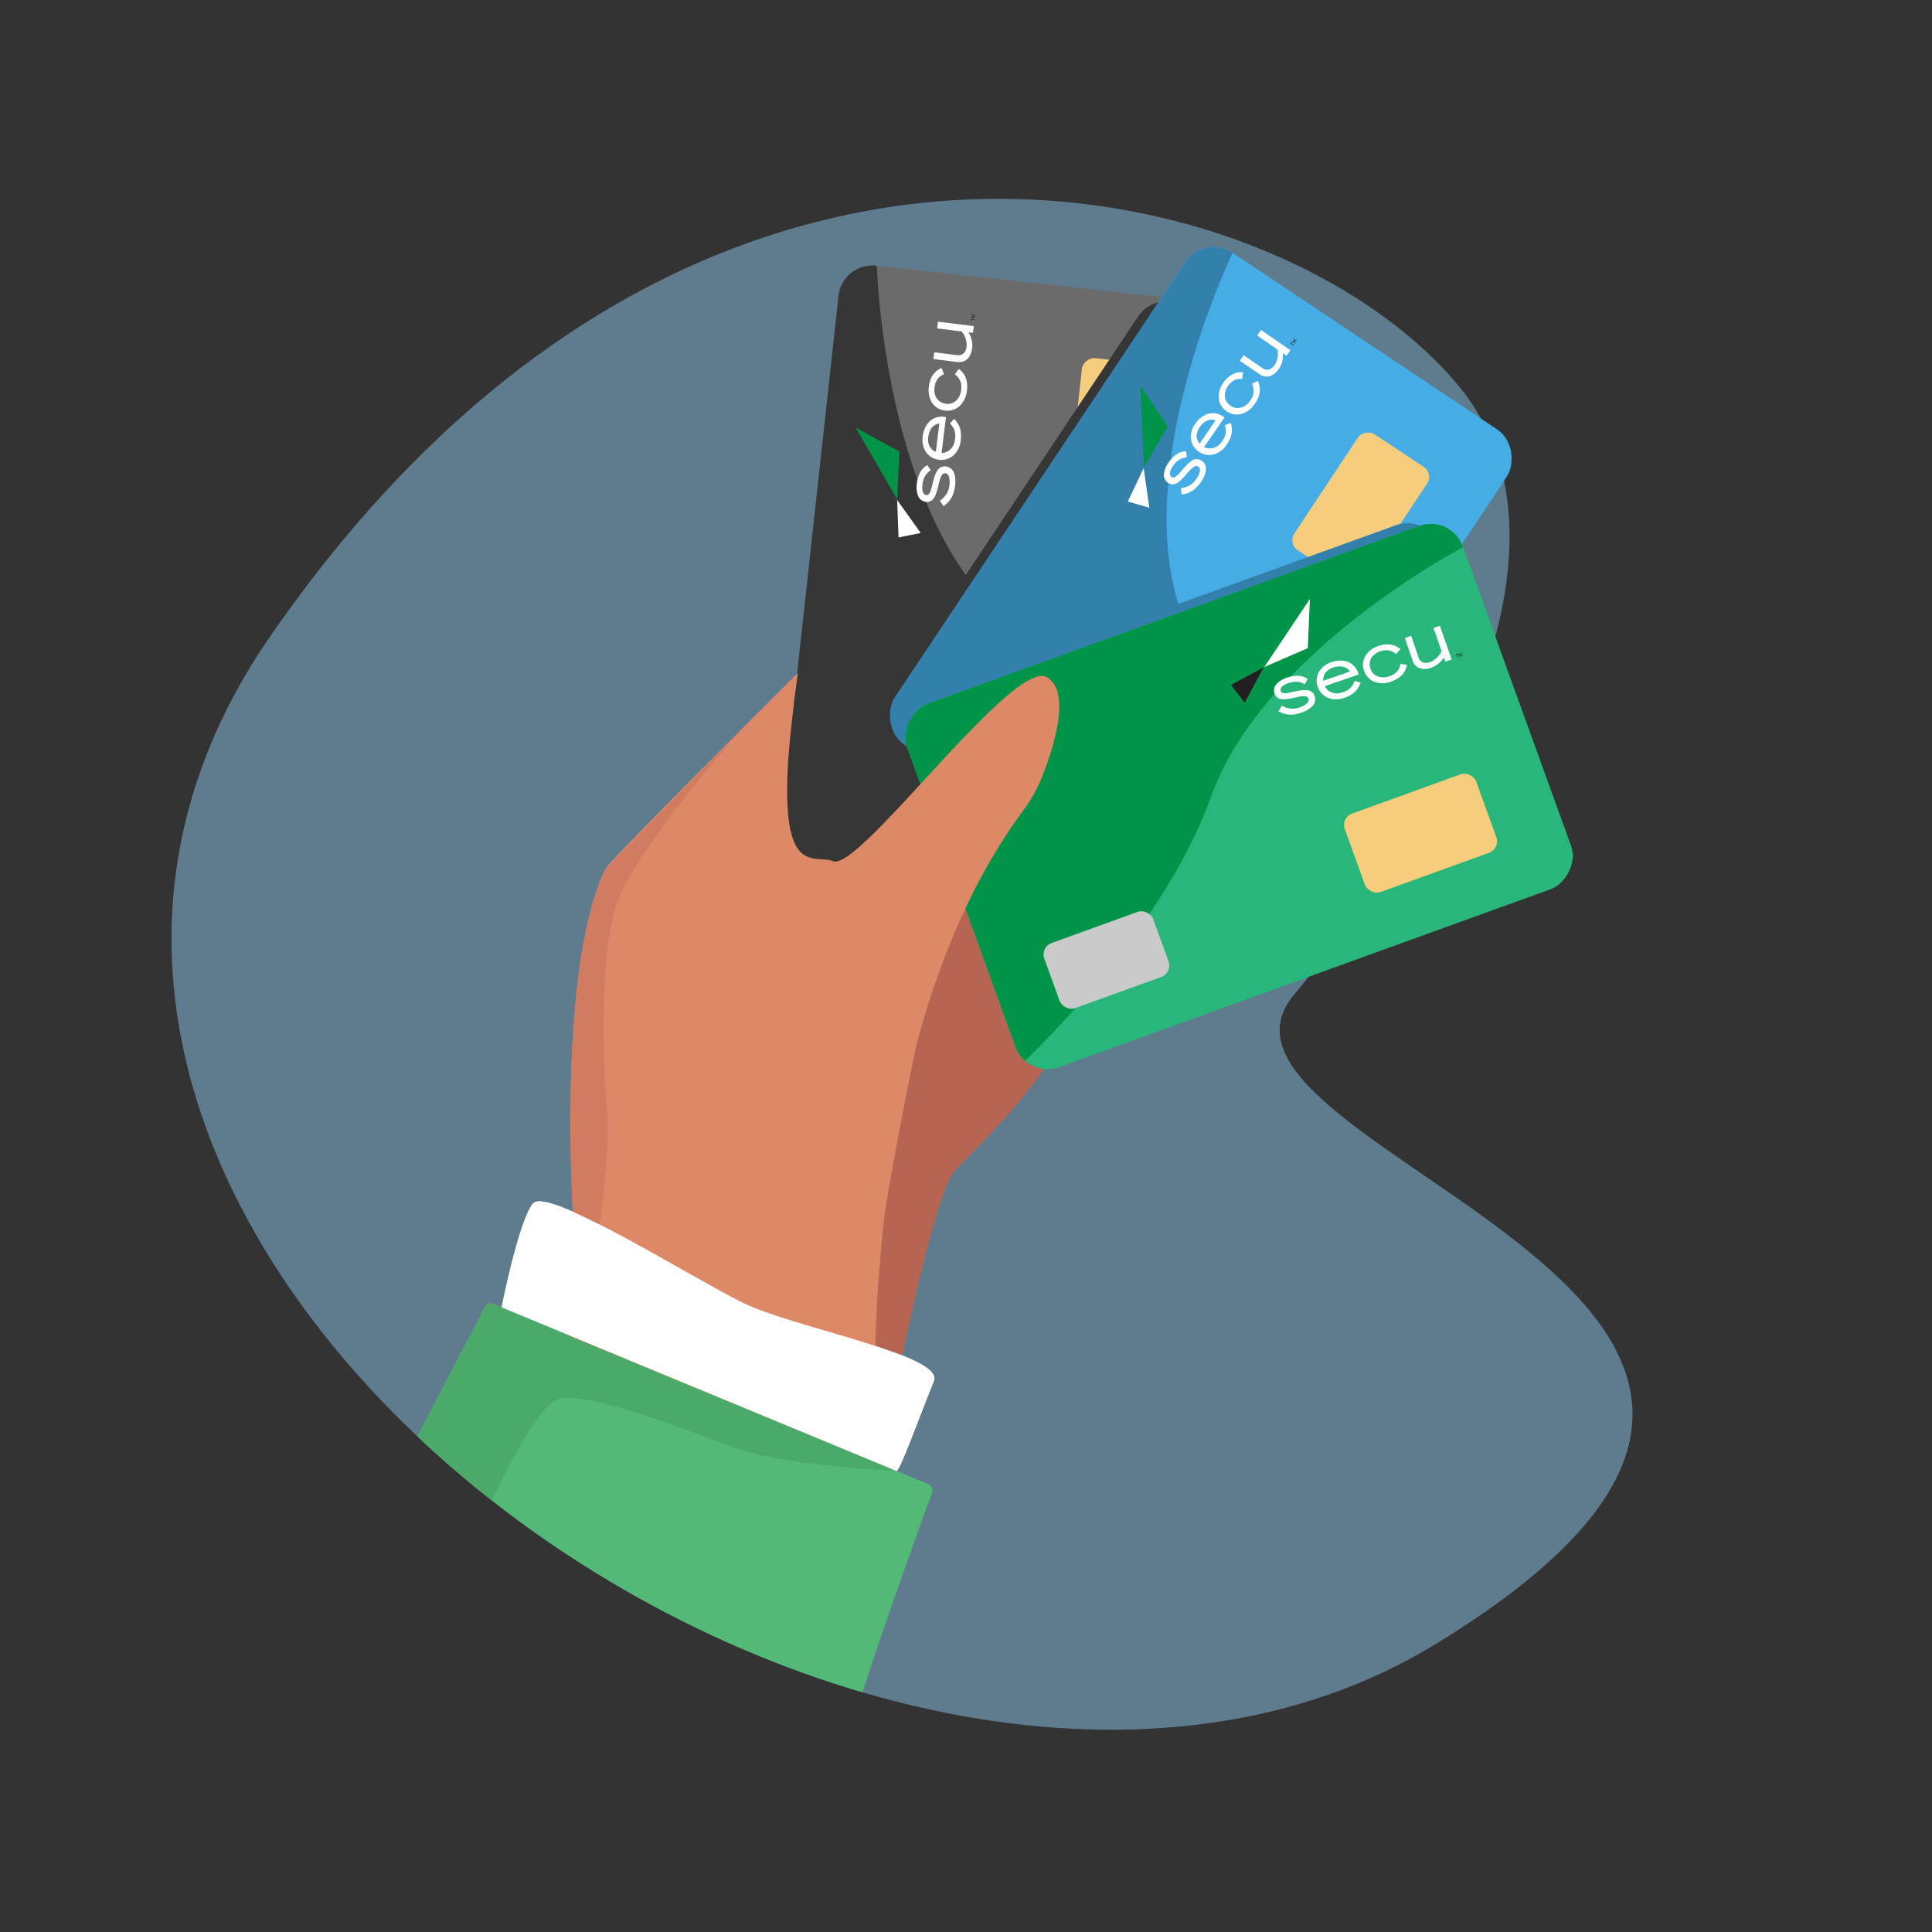 <svg xmlns="http://www.w3.org/2000/svg" xmlns:xlink="http://www.w3.org/1999/xlink" viewBox="0 0 1000 1000"><rect x="0" y="0" width="1000" height="1000" fill="#333333" stroke="none"/><defs><style>.cls-1{fill:none;}.cls-2{fill:#8cc6ec;opacity:0.5;}.cls-3{clip-path:url(#clip-path);}.cls-4{fill:#b76553;}.cls-5{fill:#6b6b6b;}.cls-6{clip-path:url(#clip-path-2);}.cls-7{fill:#363636;}.cls-8{fill:#231f20;}.cls-9{fill:#fff;}.cls-10{fill:#221f1f;}.cls-11{fill:#f6cd7c;}.cls-12{fill:#cacaca;}.cls-13{fill:#45ace6;}.cls-14{clip-path:url(#clip-path-3);}.cls-15{fill:#3480ac;}.cls-16{fill:#009448;}.cls-17{fill:#28b67a;}.cls-18{clip-path:url(#clip-path-4);}.cls-19{fill:#dd8968;}.cls-20{fill:#52b977;}.cls-21{fill:#d17b61;}.cls-22{fill:#4ba96a;}</style><clipPath id="clip-path"><path class="cls-1" d="M668.14,516.9c2.93-4,179.91-207.76,85.52-318.77S358.19,13.49,139.86,329.34s316.06,697.72,603.79,521.3S608.81,598,668.14,516.9Z"/></clipPath><clipPath id="clip-path-2"><rect class="cls-1" x="418.55" y="145.72" width="202.11" height="309.09" rx="17.56" transform="translate(35.82 -54.85) rotate(6.26)"/></clipPath><clipPath id="clip-path-3"><rect class="cls-1" x="521.55" y="150.9" width="200.04" height="305.92" rx="17.56" transform="translate(273.05 -293.82) rotate(33.7)"/></clipPath><clipPath id="clip-path-4"><rect class="cls-1" x="541.32" y="259.63" width="200.04" height="305.92" rx="17.56" transform="matrix(0.34, 0.94, -0.94, 0.34, 811.13, -330.86)"/></clipPath></defs><g id="Order_A_New_Debit_Card" data-name="Order A New Debit Card"><path class="cls-2" d="M668.14,516.9c2.93-4,179.91-207.76,85.52-318.77S358.19,13.49,139.86,329.34s316.06,697.72,603.79,521.3S608.81,598,668.14,516.9Z"/><g class="cls-3"><path class="cls-4" d="M454.84,762.07S481.43,619.47,494,606.15s46.74-46.11,53-66.57-50.52-97.06-50.52-97.06S427.11,732.34,454.84,762.07Z"/><rect class="cls-5" x="418.55" y="145.72" width="202.11" height="309.09" rx="17.56" transform="translate(35.82 -54.85) rotate(6.26)"/><g class="cls-6"><path class="cls-7" d="M453.85,137.55S457,255.87,512.79,313.12c55.35,56.85,83.78,156.41,83.78,156.41l-70,58.36L294.84,402.32l82.57-251.11,88.28-44.07Z"/></g><polygon class="cls-8" points="464.37 258.81 465.08 278.18 476.56 275.87 464.37 258.81"/><polygon class="cls-9" points="442.91 221.34 464.34 258.41 465.53 233.68 442.91 221.34"/><path class="cls-9" d="M488.64,261.86l-.23.16-1.78-2.65-.16-.23.24-.15a10.57,10.57,0,0,0,4.72-8h0a10.2,10.2,0,0,0-.21-4.13h0c-.35-1.11-.94-1.79-1.87-1.9h0a1.91,1.91,0,0,0-1.92,1.08h0a12.34,12.34,0,0,0-1.26,3.36h0c-.72,2.72-1.29,6.05-2.69,8.22h0a4.2,4.2,0,0,1-4.27,2.14h0a5,5,0,0,1-4.15-3.43h0a12.88,12.88,0,0,1-.51-6h0c.79-6.48,3.75-8.6,5.22-9.44h0l.23-.12,1.77,2.66-.24.15c-2,1.29-3.6,3.47-4.06,7.14h0a8.64,8.64,0,0,0,.23,4h0a2.13,2.13,0,0,0,1.77,1.51h0c.74.08,1.24-.29,1.72-1.1h0a13.94,13.94,0,0,0,1.19-3.38h0c.69-2.72,1.29-6.05,2.76-8.21h0a4.4,4.4,0,0,1,4.44-2.11h0a5.06,5.06,0,0,1,4.25,3.47h0a14.42,14.42,0,0,1,.49,6.69h0v0h0c-.53,4.25-2.14,7.69-5.68,10.18Z"/><path class="cls-9" d="M493.73,217.06l.22-.25.21.26c1.7,2.17,3.89,4.51,3.08,11h0v.08h0a11.74,11.74,0,0,1-3.8,7.62h0a9.47,9.47,0,0,1-7.46,2.19h0a9.26,9.26,0,0,1-6.69-4h0a11.43,11.43,0,0,1-1.72-7.9h0a13.23,13.23,0,0,1,3.37-7.74h0a9.32,9.32,0,0,1,8.15-2.52h0l.29,0h0l.27,0-2.31,18.65c3.17,0,6.43-2.38,7-7.05h0c.58-4.83-1.22-6.57-2.48-8h0l-.17-.18,2-2.28m-7.48,2.27c-2.75.36-5.2,2.61-5.73,6.84h0c-.49,4.09,1,6.57,3.91,7.83h0l1.82-14.67Z"/><path class="cls-9" d="M500.43,202.35a12.29,12.29,0,0,1-3.87,7.94h0a9.38,9.38,0,0,1-7.4,2.2h0a9.06,9.06,0,0,1-6.87-4.25h0a12.58,12.58,0,0,1-1.51-8.14h0c.71-5.83,3.72-8.35,6.3-9.53h0l.27-.13,1.17,3,.09.24-.23.11c-1.36.69-4.09,2-4.68,6.68h0c-.45,3.85,1.08,7.93,6.16,8.57h0c3.77.46,7.08-2.57,7.65-7.12h0c.37-3-.12-5.65-3.06-8h0l-.2-.16,2-2.83.23.18c2.6,2,4.72,5.23,4,11.2h0v0Z"/><path class="cls-9" d="M503.19,180.08a10.77,10.77,0,0,1-1.68,4.81h0c-1.14,1.63-3.12,2.86-6.27,2.45h0l-12.14-1.5.44-3.49,11.58,1.43.14,0h0a4,4,0,0,0,3.88-1.28h0a6.32,6.32,0,0,0,1.17-3.17h0a10.93,10.93,0,0,0-2.54-7.78h0L485.07,170l.43-3.49,18.25,2.26.28,0-.44,3.5-2.31-.29a12.6,12.6,0,0,1,1.91,8.08Zm.53-11.05-.28,0,.28,0Z"/><path class="cls-10" d="M502.74,164.56l.21,0-.07.6,1.56.19,0,.24-1.56-.19-.08.6-.21,0Z"/><path class="cls-10" d="M502.77,164.35l0-.35,1.57-.32-1.44-.7,0-.34,1.78.22,0,.23-1.05-.13-.18,0-.27,0,1.43.69,0,.24-1.57.33h.06l.2,0,.19,0,1.05.13,0,.23Z"/><rect class="cls-11" x="541.83" y="201.54" width="73.08" height="43.67" rx="6.28" transform="translate(293.28 773.95) rotate(-83.74)"/><rect class="cls-12" x="535.21" y="381.96" width="60.59" height="36.21" rx="6.28" transform="translate(106.19 918.61) rotate(-83.74)"/><rect class="cls-7" x="506" y="182.32" width="202.12" height="273.36" rx="17.56" transform="translate(279.01 -283.22) rotate(33.7)"/><rect class="cls-13" x="521.55" y="150.9" width="200.04" height="305.92" rx="17.56" transform="translate(273.05 -293.82) rotate(33.7)"/><g class="cls-14"><path class="cls-15" d="M638,130.94S586.85,236.32,609.71,312c22.7,75.18,2.25,175.6,2.25,175.6L523.85,507,377.58,291l187.08-182.9,97.64,1.56Z"/></g><polygon class="cls-9" points="591.96 242.25 583.75 259.59 594.89 262.8 591.96 242.25"/><polygon class="cls-16" points="590.2 199.54 592.11 241.88 604.45 220.71 590.2 199.54"/><path class="cls-9" d="M611.88,256l-.27,0-.36-3.13,0-.28.28,0a10.42,10.42,0,0,0,7.77-4.83h0a10.16,10.16,0,0,0,1.71-3.71h0a2.33,2.33,0,0,0-.78-2.53h0a1.88,1.88,0,0,0-2.18.07h0a12.26,12.26,0,0,0-2.64,2.38h0c-1.88,2.06-3.9,4.72-6.11,6h0a4.16,4.16,0,0,1-4.73-.07h0a4.92,4.92,0,0,1-2.09-4.9h0a12.94,12.94,0,0,1,2.29-5.5h0c3.65-5.32,7.22-5.84,8.89-5.9h.26l.34,3.15-.28,0c-2.36.22-4.74,1.4-6.83,4.42h0a8.56,8.56,0,0,0-1.61,3.62h0a2.11,2.11,0,0,0,.86,2.13h0a1.7,1.7,0,0,0,2-.18h0a14.23,14.23,0,0,0,2.58-2.42h0c1.85-2.08,3.9-4.73,6.17-6h0a4.36,4.36,0,0,1,4.86.17h0a5,5,0,0,1,2.15,5h0a14.17,14.17,0,0,1-2.62,6.1h0v0h0c-2.41,3.49-5.39,5.78-9.64,6.35Z"/><path class="cls-9" d="M636.8,219l.3-.12.06.33c.51,2.68,1.36,5.73-2.3,11h0l0,.06h0a11.62,11.62,0,0,1-6.82,5h0a9.37,9.37,0,0,1-7.55-1.48h0a9.15,9.15,0,0,1-4.06-6.54h0a11.35,11.35,0,0,1,2.09-7.73h0a13.13,13.13,0,0,1,6.49-5.25h0a9.19,9.19,0,0,1,8.31,1.5h0l.24.16h0l.22.16L623.2,231.4c2.81,1.41,6.74.84,9.38-3h0c2.72-4,1.93-6.32,1.46-8.11h0l-.07-.24L636.8,219m-7.62-1.42c-2.58-.94-5.75-.08-8.15,3.4h0c-2.29,3.36-2.08,6.23-.13,8.66h0l8.28-12.06Z"/><path class="cls-9" d="M649.39,209.1a12.2,12.2,0,0,1-7,5.21h0a9.28,9.28,0,0,1-7.51-1.44h0a9,9,0,0,1-4.09-6.87h0a12.41,12.41,0,0,1,2.38-7.84h0c3.29-4.79,7.08-5.63,9.89-5.5h0l.29,0-.34,3.16,0,.25h-.25c-1.51,0-4.52-.08-7.15,3.73h0c-2.16,3.17-2.68,7.46,1.5,10.34h0c3.1,2.12,7.39,1,10-2.76h0c1.71-2.51,2.46-5,1-8.43h0l-.11-.23,3-1.59.12.27c1.35,3,1.75,6.75-1.62,11.65h0l0,0Z"/><path class="cls-9" d="M662,190.8a10.78,10.78,0,0,1-3.66,3.46h0c-1.75.91-4,1.09-6.64-.71h0l-10-6.85,2-2.87,9.53,6.54.11.08h0a3.94,3.94,0,0,0,4,.65h0a6.29,6.29,0,0,0,2.47-2.25h0a10.82,10.82,0,0,0,1.33-8h0l-10.45-7.18,2-2.87,15,10.31.22.16-2,2.87-1.9-1.31a12.38,12.38,0,0,1-2,8h0Zm5.5-9.46-.22-.16.22.16Z"/><path class="cls-10" d="M668.66,177l.17.12-.34.5,1.29.88-.14.2-1.29-.88-.33.49-.18-.12Z"/><path class="cls-10" d="M668.78,176.79l.19-.29,1.53.43-1-1.26.19-.28,1.46,1-.13.19-.86-.59-.15-.11-.22-.15.95,1.26-.14.2-1.52-.43,0,0,.16.11.17.11.86.59-.13.19Z"/><rect class="cls-11" x="672.09" y="241.52" width="72.33" height="43.22" rx="6.28" transform="matrix(0.55, -0.83, 0.83, 0.55, 96.37, 706.36)"/><rect class="cls-12" x="586.38" y="394.54" width="59.97" height="35.84" rx="6.28" transform="translate(-68.77 696.39) rotate(-56.3)"/><rect class="cls-15" x="533.89" y="263.75" width="202.12" height="294.5" rx="17.56" transform="translate(805.42 -325.91) rotate(70.11)"/><rect class="cls-17" x="541.32" y="259.63" width="200.04" height="305.92" rx="17.56" transform="matrix(0.34, 0.94, -0.94, 0.34, 811.13, -330.86)"/><g class="cls-18"><path class="cls-16" d="M757.23,283.2s-103.74,54.42-130.3,128.93c-26.36,74-102.42,142.66-102.42,142.66l-82.38-36.74,10.5-260.66,259.12-36.15,77.65,59.22Z"/></g><polygon class="cls-8" points="654.07 345.43 637.17 354.51 644.23 363.7 654.07 345.43"/><polygon class="cls-9" points="678 310.02 654.41 345.23 676.91 335.5 678 310.02"/><path class="cls-9" d="M662,368.32l-.25-.14,1.58-2.73.14-.24.24.14a10.41,10.41,0,0,0,9.12.73h0a10.12,10.12,0,0,0,3.58-2h0a2.33,2.33,0,0,0,.87-2.5h0a1.89,1.89,0,0,0-1.8-1.23h0a12.38,12.38,0,0,0-3.53.34h0c-2.73.55-5.94,1.49-8.48,1.2h0a4.16,4.16,0,0,1-3.76-2.86h0a4.89,4.89,0,0,1,1.23-5.18h0A12.82,12.82,0,0,1,666,350.8h0c6.09-2.12,9.27-.42,10.66.53h0l.21.14-1.59,2.74-.24-.15c-2-1.23-4.65-1.69-8.12-.49h0a8.39,8.39,0,0,0-3.45,1.95h0a2.09,2.09,0,0,0-.57,2.23h0c.25.69.79,1,1.73,1.05h0a14,14,0,0,0,3.51-.43h0c2.73-.57,6-1.48,8.51-1.12h0a4.36,4.36,0,0,1,3.81,3h0a5,5,0,0,1-1.23,5.29h0a14.3,14.3,0,0,1-5.73,3.36h0c-4,1.38-7.77,1.45-11.52-.61Z"/><path class="cls-9" d="M704,353.31l.31.09-.14.29c-1.19,2.46-2.31,5.42-8.41,7.53h0l-.08,0h0a11.64,11.64,0,0,1-8.42-.06h0a9.42,9.42,0,0,1-5.21-5.67h0a9.22,9.22,0,0,1,.62-7.68h0a11.29,11.29,0,0,1,6.27-5h0a13.1,13.1,0,0,1,8.35-.38h0a9.24,9.24,0,0,1,5.79,6.14h0l.09.27h0l.09.26-17.58,6.08c1.42,2.8,4.92,4.68,9.32,3.16h0c4.55-1.59,5.31-3.95,6-5.67h0l.09-.23,2.92.81m-5.29-5.66c-1.52-2.29-4.58-3.48-8.58-2.11h0c-3.84,1.35-5.37,3.78-5.25,6.89h0l13.83-4.78Z"/><path class="cls-9" d="M720,352.84a12.15,12.15,0,0,1-8.74,0h0a9.19,9.19,0,0,1-5.19-5.61h0a8.94,8.94,0,0,1,.78-7.95h0a12.48,12.48,0,0,1,6.57-4.9h0c5.49-1.91,9.05-.33,11.22,1.44h0l.23.19-2.15,2.34-.17.18-.2-.15c-1.2-.91-3.59-2.75-8-1.25h0c-3.62,1.28-6.58,4.42-4.93,9.22h0c1.24,3.55,5.38,5.17,9.66,3.69h0c2.87-1,5-2.58,5.78-6.21h0l0-.25,3.38.51-.06.29c-.68,3.2-2.6,6.48-8.22,8.42h0l0,0Z"/><path class="cls-9" d="M741,345.58a10.76,10.76,0,0,1-5,.61h0a6.14,6.14,0,0,1-4.92-4.51h0l-3.95-11.43,3.29-1.14L734.15,340s0,.08,0,.13h0a3.93,3.93,0,0,0,2.83,2.89h0a6.27,6.27,0,0,0,3.33-.35h0a10.8,10.8,0,0,0,5.81-5.65h0l-4.15-12,3.3-1.14,6,17.2.09.26-3.3,1.14-.75-2.18a12.38,12.38,0,0,1-6.34,5.22Zm10-4.35-.09-.26.09.26Z"/><path class="cls-10" d="M754.55,338.41l.07.2-.57.2.51,1.47-.23.08-.51-1.47-.56.19-.07-.2Z"/><path class="cls-10" d="M754.75,338.34l.33-.11,1,1.25V337.9l.32-.11.58,1.67-.22.08-.34-1s0-.09-.06-.17-.05-.17-.08-.26v1.58l-.23.08-1-1.25,0,.05a1.6,1.6,0,0,0,.07.19,1.36,1.36,0,0,0,.07.18l.34,1-.22.08Z"/><rect class="cls-11" x="699.11" y="409.65" width="72.33" height="43.22" rx="6.28" transform="translate(-102.86 275.86) rotate(-19.89)"/><rect class="cls-12" x="542.69" y="478.98" width="59.97" height="35.84" rx="6.28" transform="translate(-134.89 224.47) rotate(-19.89)"/><path class="cls-19" d="M413,348.39s-92.13,91.71-99.11,100.72c0,0-13.71,20.09-15.89,94.53S295.7,736,295.7,736l160.68,66.6S437.09,544.14,530,419a75.63,75.63,0,0,0,9.6-17.47c6.15-15.7,14.61-43.06,2.55-50.84-17.21-11.11-97.3,100.75-111,95.05C420.07,441.14,396.79,460.72,413,348.39Z"/><path class="cls-9" d="M259.66,676.68l204.16,84.61c1.37,2.18,12.71-29.91,19.52-46.35,5.68-13.72-72.27-27.47-99.22-40.81s-100.79-60-108.2-51.22S259.66,676.68,259.66,676.68Z"/><path class="cls-20" d="M255.36,674.89l225.22,93.34a3.41,3.41,0,0,1,1.9,4.31c-6.5,17.75-39.07,107.19-41.1,122.64L191,791.4,251,676.46A3.41,3.41,0,0,1,255.36,674.89Z"/><path class="cls-21" d="M384.15,377.25s-55.24,61.83-64.88,90.31-6.86,89.43-5,107.37-3.86,58.82-3.86,58.82l-13.91-6.67s-8.21-129.07,17.47-178Z"/><path class="cls-22" d="M239,811.28s34.58-84.48,51-87.43,64.8,16,90.12,25.44,83.79,12,83.79,12l-208.46-86.4s-3.72-1.95-6.27,5.31L191,791.4Z"/></g><path class="cls-4" d="M454,757s27.43-137.53,40-150.85,46.74-46.11,53-66.57-50.52-97.06-50.52-97.06S426.27,727.27,454,757Z"/><rect class="cls-5" x="418.55" y="145.72" width="202.11" height="309.09" rx="17.56" transform="translate(35.82 -54.85) rotate(6.26)"/><g class="cls-6"><path class="cls-7" d="M453.85,137.55S457,255.87,512.79,313.12c55.35,56.85,83.78,156.41,83.78,156.41l-70,58.36L294.84,402.32l82.57-251.11,88.28-44.07Z"/></g><polygon class="cls-9" points="464.37 258.81 465.08 278.18 476.56 275.87 464.37 258.81"/><polygon class="cls-16" points="442.91 221.34 464.34 258.41 465.53 233.68 442.91 221.34"/><path class="cls-9" d="M488.64,261.86l-.23.16-1.78-2.65-.16-.23.24-.15a10.57,10.57,0,0,0,4.72-8h0a10.2,10.2,0,0,0-.21-4.13h0c-.35-1.11-.94-1.79-1.87-1.9h0a1.91,1.91,0,0,0-1.92,1.08h0a12.34,12.34,0,0,0-1.26,3.36h0c-.72,2.72-1.29,6.05-2.69,8.22h0a4.2,4.2,0,0,1-4.27,2.14h0a5,5,0,0,1-4.15-3.43h0a12.88,12.88,0,0,1-.51-6h0c.79-6.48,3.75-8.6,5.22-9.44h0l.23-.12,1.77,2.66-.24.15c-2,1.29-3.6,3.47-4.06,7.14h0a8.64,8.64,0,0,0,.23,4h0a2.13,2.13,0,0,0,1.77,1.51h0c.74.08,1.24-.29,1.72-1.1h0a13.94,13.94,0,0,0,1.19-3.38h0c.69-2.72,1.29-6.05,2.76-8.21h0a4.4,4.4,0,0,1,4.44-2.11h0a5.06,5.06,0,0,1,4.25,3.47h0a14.42,14.42,0,0,1,.49,6.69h0v0h0c-.53,4.25-2.14,7.69-5.68,10.18Z"/><path class="cls-9" d="M493.73,217.06l.22-.25.21.26c1.7,2.17,3.89,4.51,3.08,11h0v.08h0a11.74,11.74,0,0,1-3.8,7.62h0a9.47,9.47,0,0,1-7.46,2.19h0a9.26,9.26,0,0,1-6.69-4h0a11.43,11.43,0,0,1-1.72-7.9h0a13.23,13.23,0,0,1,3.37-7.74h0a9.32,9.32,0,0,1,8.15-2.52h0l.29,0h0l.27,0-2.31,18.65c3.17,0,6.43-2.38,7-7.05h0c.58-4.83-1.22-6.57-2.48-8h0l-.17-.18,2-2.28m-7.48,2.27c-2.75.36-5.2,2.61-5.73,6.84h0c-.49,4.09,1,6.57,3.91,7.83h0l1.82-14.67Z"/><path class="cls-9" d="M500.43,202.35a12.29,12.29,0,0,1-3.87,7.94h0a9.38,9.38,0,0,1-7.4,2.2h0a9.06,9.06,0,0,1-6.87-4.25h0a12.58,12.58,0,0,1-1.51-8.14h0c.71-5.83,3.72-8.35,6.3-9.53h0l.27-.13,1.17,3,.09.24-.23.11c-1.36.69-4.09,2-4.68,6.68h0c-.45,3.85,1.08,7.93,6.16,8.57h0c3.77.46,7.08-2.57,7.65-7.12h0c.37-3-.12-5.65-3.06-8h0l-.2-.16,2-2.83.23.18c2.6,2,4.72,5.23,4,11.2h0v0Z"/><path class="cls-9" d="M503.19,180.08a10.77,10.77,0,0,1-1.68,4.81h0c-1.14,1.63-3.12,2.86-6.27,2.45h0l-12.14-1.5.44-3.49,11.58,1.43.14,0h0a4,4,0,0,0,3.88-1.28h0a6.32,6.32,0,0,0,1.17-3.17h0a10.93,10.93,0,0,0-2.54-7.78h0L485.07,170l.43-3.49,18.25,2.26.28,0-.44,3.5-2.31-.29a12.6,12.6,0,0,1,1.91,8.08Zm.53-11.05-.28,0,.28,0Z"/><path class="cls-10" d="M502.74,164.56l.21,0-.07.6,1.56.19,0,.24-1.56-.19-.08.6-.21,0Z"/><path class="cls-10" d="M502.77,164.35l0-.35,1.57-.32-1.44-.7,0-.34,1.78.22,0,.23-1.05-.13-.18,0-.27,0,1.43.69,0,.24-1.57.33h.06l.2,0,.19,0,1.05.13,0,.23Z"/><rect class="cls-11" x="541.83" y="201.54" width="73.08" height="43.67" rx="6.28" transform="translate(293.28 773.95) rotate(-83.74)"/><rect class="cls-12" x="535.21" y="381.96" width="60.59" height="36.21" rx="6.28" transform="translate(106.19 918.61) rotate(-83.74)"/><rect class="cls-7" x="506" y="182.32" width="202.12" height="273.36" rx="17.56" transform="translate(279.01 -283.22) rotate(33.7)"/><rect class="cls-13" x="521.55" y="150.9" width="200.04" height="305.92" rx="17.56" transform="translate(273.05 -293.82) rotate(33.7)"/><g class="cls-14"><path class="cls-15" d="M638,130.94S586.85,236.32,609.71,312c22.7,75.18,2.25,175.6,2.25,175.6L523.85,507,377.58,291l187.08-182.9,97.64,1.56Z"/></g><polygon class="cls-9" points="591.96 242.25 583.75 259.59 594.89 262.8 591.96 242.25"/><polygon class="cls-16" points="590.2 199.54 592.11 241.88 604.45 220.71 590.2 199.54"/><path class="cls-9" d="M611.88,256l-.27,0-.36-3.13,0-.28.28,0a10.42,10.42,0,0,0,7.77-4.83h0a10.16,10.16,0,0,0,1.71-3.71h0a2.33,2.33,0,0,0-.78-2.53h0a1.88,1.88,0,0,0-2.18.07h0a12.26,12.26,0,0,0-2.64,2.38h0c-1.88,2.06-3.9,4.72-6.11,6h0a4.16,4.16,0,0,1-4.73-.07h0a4.92,4.92,0,0,1-2.09-4.9h0a12.94,12.94,0,0,1,2.29-5.5h0c3.65-5.32,7.22-5.84,8.89-5.9h.26l.34,3.15-.28,0c-2.36.22-4.74,1.4-6.83,4.42h0a8.56,8.56,0,0,0-1.61,3.62h0a2.11,2.11,0,0,0,.86,2.13h0a1.7,1.7,0,0,0,2-.18h0a14.23,14.23,0,0,0,2.58-2.42h0c1.85-2.08,3.9-4.73,6.17-6h0a4.36,4.36,0,0,1,4.86.17h0a5,5,0,0,1,2.15,5h0a14.17,14.17,0,0,1-2.62,6.1h0v0h0c-2.41,3.49-5.39,5.78-9.64,6.35Z"/><path class="cls-9" d="M636.8,219l.3-.12.06.33c.51,2.68,1.36,5.73-2.3,11h0l0,.06h0a11.62,11.62,0,0,1-6.82,5h0a9.37,9.37,0,0,1-7.55-1.48h0a9.15,9.15,0,0,1-4.06-6.54h0a11.35,11.35,0,0,1,2.09-7.73h0a13.13,13.13,0,0,1,6.49-5.25h0a9.19,9.19,0,0,1,8.31,1.5h0l.24.16h0l.22.16L623.2,231.4c2.81,1.41,6.74.84,9.38-3h0c2.72-4,1.93-6.32,1.46-8.11h0l-.07-.24L636.8,219m-7.62-1.42c-2.58-.94-5.75-.08-8.15,3.4h0c-2.29,3.36-2.08,6.23-.13,8.66h0l8.28-12.06Z"/><path class="cls-9" d="M649.39,209.1a12.2,12.2,0,0,1-7,5.21h0a9.28,9.28,0,0,1-7.51-1.44h0a9,9,0,0,1-4.09-6.87h0a12.41,12.41,0,0,1,2.38-7.84h0c3.29-4.79,7.08-5.63,9.89-5.5h0l.29,0-.34,3.16,0,.25h-.25c-1.51,0-4.52-.08-7.15,3.73h0c-2.16,3.17-2.68,7.46,1.5,10.34h0c3.1,2.12,7.39,1,10-2.76h0c1.71-2.51,2.46-5,1-8.43h0l-.11-.23,3-1.59.12.27c1.35,3,1.75,6.75-1.62,11.65h0l0,0Z"/><path class="cls-9" d="M662,190.8a10.78,10.78,0,0,1-3.66,3.46h0c-1.75.91-4,1.09-6.64-.71h0l-10-6.85,2-2.87,9.53,6.54.11.08h0a3.94,3.94,0,0,0,4,.65h0a6.29,6.29,0,0,0,2.47-2.25h0a10.82,10.82,0,0,0,1.33-8h0l-10.45-7.18,2-2.87,15,10.31.22.16-2,2.87-1.9-1.31a12.38,12.38,0,0,1-2,8h0Zm5.5-9.46-.22-.16.22.16Z"/><path class="cls-10" d="M668.66,177l.17.12-.34.5,1.29.88-.14.2-1.29-.88-.33.49-.18-.12Z"/><path class="cls-10" d="M668.78,176.79l.19-.29,1.53.43-1-1.26.19-.28,1.46,1-.13.19-.86-.59-.15-.11-.22-.15.95,1.26-.14.2-1.52-.43,0,0,.16.11.17.11.86.59-.13.19Z"/><rect class="cls-11" x="672.09" y="241.52" width="72.33" height="43.22" rx="6.28" transform="matrix(0.55, -0.83, 0.83, 0.55, 96.37, 706.36)"/><rect class="cls-12" x="586.38" y="394.54" width="59.97" height="35.84" rx="6.28" transform="translate(-68.77 696.39) rotate(-56.3)"/><rect class="cls-15" x="533.89" y="263.75" width="202.12" height="294.5" rx="17.56" transform="translate(805.42 -325.91) rotate(70.11)"/><rect class="cls-17" x="541.32" y="259.63" width="200.04" height="305.92" rx="17.56" transform="matrix(0.34, 0.94, -0.94, 0.34, 811.13, -330.86)"/><g class="cls-18"><path class="cls-16" d="M757.23,283.2s-103.74,54.42-130.3,128.93c-26.36,74-102.42,142.66-102.42,142.66l-82.38-36.74,10.5-260.66,259.12-36.15,77.65,59.22Z"/></g><polygon class="cls-8" points="654.07 345.43 637.17 354.51 644.23 363.7 654.07 345.43"/><polygon class="cls-9" points="678 310.02 654.41 345.23 676.91 335.5 678 310.02"/><path class="cls-9" d="M662,368.32l-.25-.14,1.58-2.73.14-.24.24.14a10.41,10.41,0,0,0,9.12.73h0a10.12,10.12,0,0,0,3.58-2h0a2.33,2.33,0,0,0,.87-2.5h0a1.89,1.89,0,0,0-1.8-1.23h0a12.38,12.38,0,0,0-3.53.34h0c-2.73.55-5.94,1.49-8.48,1.2h0a4.16,4.16,0,0,1-3.76-2.86h0a4.89,4.89,0,0,1,1.23-5.18h0A12.82,12.82,0,0,1,666,350.8h0c6.09-2.12,9.27-.42,10.66.53h0l.21.14-1.59,2.74-.24-.15c-2-1.23-4.65-1.69-8.12-.49h0a8.39,8.39,0,0,0-3.45,1.95h0a2.09,2.09,0,0,0-.57,2.23h0c.25.69.79,1,1.73,1.05h0a14,14,0,0,0,3.51-.43h0c2.73-.57,6-1.48,8.51-1.12h0a4.36,4.36,0,0,1,3.81,3h0a5,5,0,0,1-1.23,5.29h0a14.3,14.3,0,0,1-5.73,3.36h0c-4,1.38-7.77,1.45-11.52-.61Z"/><path class="cls-9" d="M704,353.31l.31.09-.14.29c-1.19,2.46-2.31,5.42-8.41,7.53h0l-.08,0h0a11.64,11.64,0,0,1-8.42-.06h0a9.42,9.42,0,0,1-5.21-5.67h0a9.22,9.22,0,0,1,.62-7.68h0a11.29,11.29,0,0,1,6.27-5h0a13.1,13.1,0,0,1,8.35-.38h0a9.24,9.24,0,0,1,5.79,6.14h0l.09.27h0l.09.26-17.58,6.08c1.42,2.8,4.92,4.68,9.32,3.16h0c4.55-1.59,5.31-3.95,6-5.67h0l.09-.23,2.92.81m-5.29-5.66c-1.52-2.29-4.58-3.48-8.58-2.11h0c-3.84,1.35-5.37,3.78-5.25,6.89h0l13.83-4.78Z"/><path class="cls-9" d="M720,352.84a12.15,12.15,0,0,1-8.74,0h0a9.19,9.19,0,0,1-5.19-5.61h0a8.94,8.94,0,0,1,.78-7.95h0a12.48,12.48,0,0,1,6.57-4.9h0c5.49-1.91,9.05-.33,11.22,1.44h0l.23.19-2.15,2.34-.17.18-.2-.15c-1.2-.91-3.59-2.75-8-1.25h0c-3.62,1.28-6.58,4.42-4.93,9.22h0c1.24,3.55,5.38,5.17,9.66,3.69h0c2.87-1,5-2.58,5.78-6.21h0l0-.25,3.38.51-.06.29c-.68,3.2-2.6,6.48-8.22,8.42h0l0,0Z"/><path class="cls-9" d="M741,345.58a10.76,10.76,0,0,1-5,.61h0a6.14,6.14,0,0,1-4.92-4.51h0l-3.95-11.43,3.29-1.14L734.15,340s0,.08,0,.13h0a3.93,3.93,0,0,0,2.83,2.89h0a6.27,6.27,0,0,0,3.33-.35h0a10.8,10.8,0,0,0,5.81-5.65h0l-4.15-12,3.3-1.14,6,17.2.09.26-3.3,1.14-.75-2.18a12.38,12.38,0,0,1-6.34,5.22Zm10-4.35-.09-.26.09.26Z"/><path class="cls-10" d="M754.55,338.41l.07.2-.57.2.51,1.47-.23.08-.51-1.47-.56.19-.07-.2Z"/><path class="cls-10" d="M754.75,338.34l.33-.11,1,1.25V337.9l.32-.11.58,1.67-.22.08-.34-1s0-.09-.06-.17-.05-.17-.08-.26v1.58l-.23.08-1-1.25,0,.05a1.6,1.6,0,0,0,.07.19,1.36,1.36,0,0,0,.07.18l.34,1-.22.08Z"/><rect class="cls-11" x="699.11" y="409.65" width="72.33" height="43.22" rx="6.28" transform="translate(-102.86 275.86) rotate(-19.89)"/><rect class="cls-12" x="542.69" y="478.98" width="59.97" height="35.84" rx="6.28" transform="translate(-134.89 224.47) rotate(-19.89)"/><path class="cls-19" d="M413,348.39s-92.13,91.71-99.11,100.72c0,0-13.71,20.09-15.89,94.53S296,692,296,692l158,65s-16.91-212.86,76-338a75.63,75.63,0,0,0,9.6-17.47c6.15-15.7,14.61-43.06,2.55-50.84-17.21-11.11-97.3,100.75-111,95.05C420.07,441.14,396.79,460.72,413,348.39Z"/><path class="cls-9" d="M259.66,676.68l204.16,84.61c1.37,2.18,12.71-29.91,19.52-46.35,5.68-13.72-72.27-27.47-99.22-40.81s-100.79-60-108.2-51.22S259.66,676.68,259.66,676.68Z"/><path class="cls-21" d="M384.15,377.25s-55.24,61.83-64.88,90.31-6.86,89.43-5,107.37-3.86,58.82-3.86,58.82l-13.91-6.67s-8.21-129.07,17.47-178Z"/></g></svg>